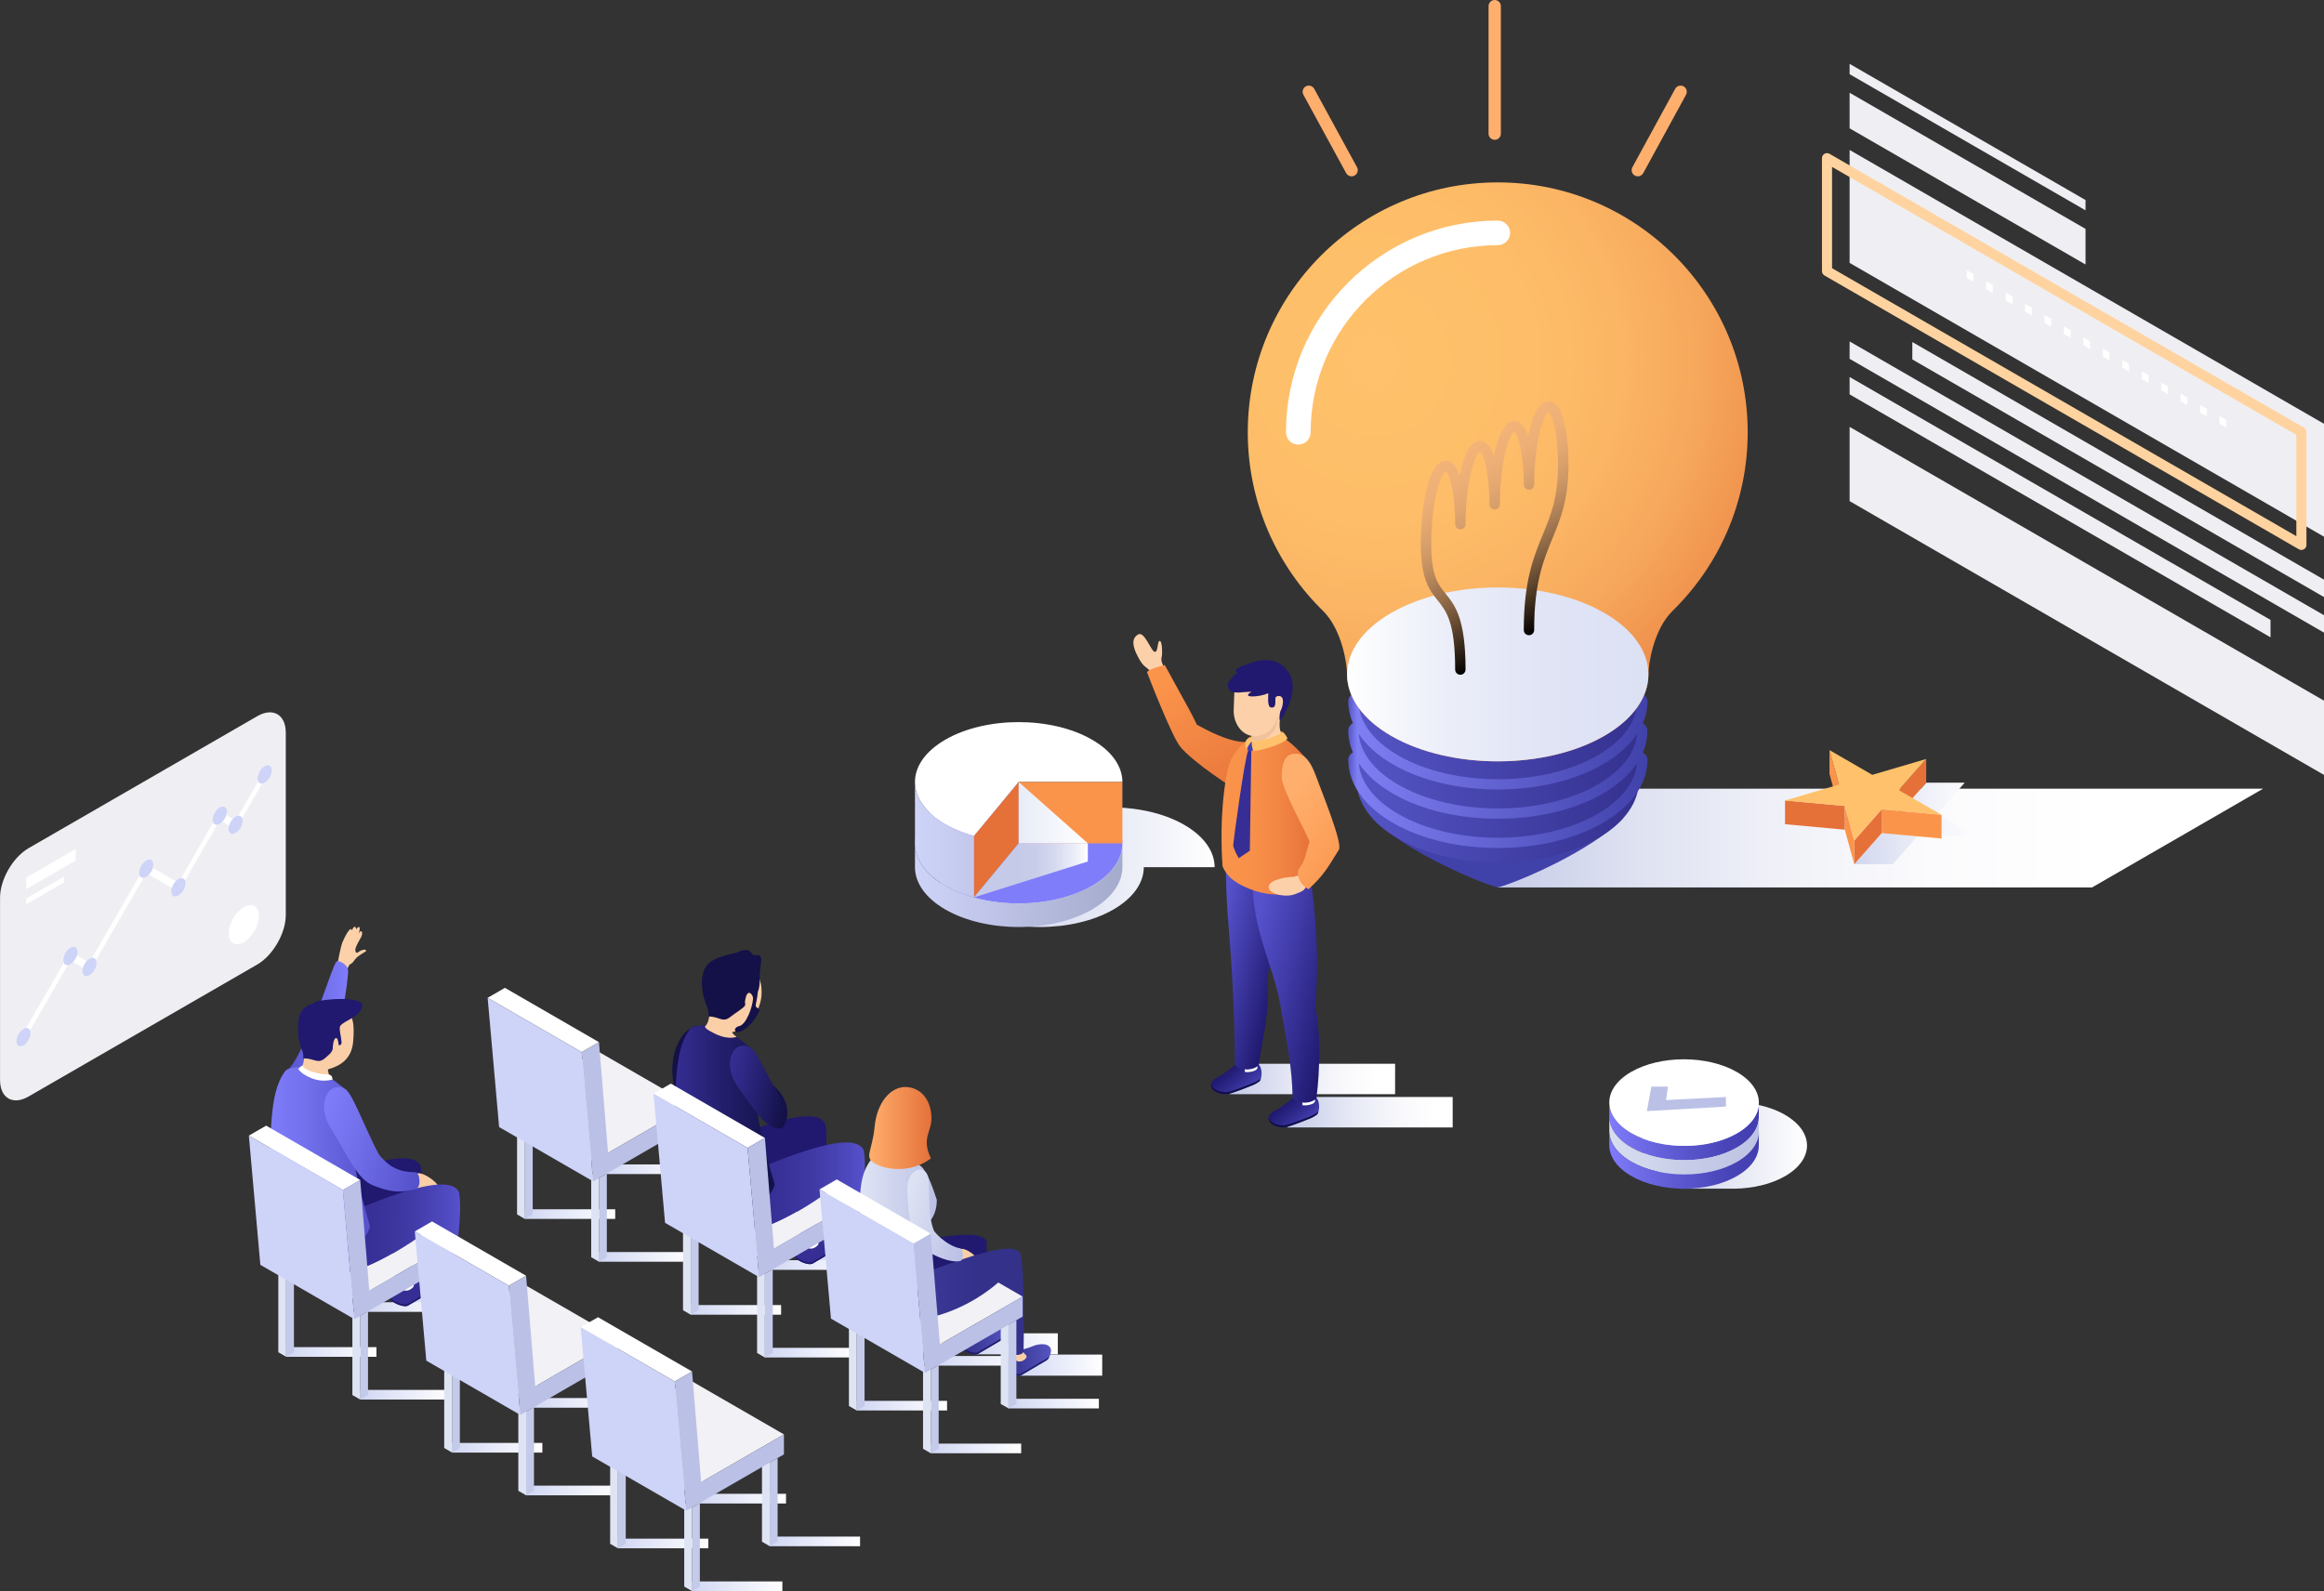 <?xml version="1.0" encoding="UTF-8"?><svg xmlns="http://www.w3.org/2000/svg" xmlns:xlink="http://www.w3.org/1999/xlink" viewBox="0 0 460.6 315.44" width="460.6" height="315.44"><rect x="0" y="0" width="460.6" height="315.44" fill="#333333" stroke="none"/><defs><style>.ca{fill:url(#p);}.cb{fill:url(#n);}.cc{fill:url(#q);}.cd{fill:url(#o);}.ce{fill:url(#r);}.cf{fill:url(#z);}.cg{fill:url(#y);}.ch{fill:url(#aa);}.ci{fill:url(#ae);}.cj{fill:url(#an);}.ck{fill:url(#ac);}.cl{fill:url(#am);}.cm{fill:url(#ab);}.cn{fill:url(#al);}.co{fill:url(#aq);}.cp{fill:url(#ap);}.cq{fill:url(#ao);}.cr{fill:url(#ad);}.cs{fill:url(#bc);}.ct{fill:url(#bb);}.cu{fill:url(#ba);}.cv{fill:url(#bh);}.cw{fill:url(#bk);}.cx{fill:url(#bi);}.cy{fill:url(#bp);}.cz{fill:url(#bg);}.da{fill:url(#bt);}.db{fill:url(#bs);}.dc{fill:url(#bx);}.dd{fill:url(#bo);}.de{fill:url(#bn);}.df{fill:url(#bm);}.dg{fill:url(#bz);}.dh{fill:url(#by);}.di{fill:url(#bl);}.dj{fill:#dc8b00;}.dk{fill:#ffaf6d;}.dl{fill:#423eaf;}.dm{fill:#bbc0e6;}.dn,.do,.dp,.dq,.dr,.ds,.dt,.du,.dv,.dw,.dx,.dy,.dz,.ea,.eb,.ec,.ed,.ee,.ef,.eg,.eh,.ei,.ej,.ek,.el,.em,.en,.eo,.ep,.eq,.er,.es,.et,.eu,.ev,.ew,.ex,.ey,.ez,.fa,.fb{mix-blend-mode:multiply;}.dn,.fc{fill:#efeff3;}.fd{fill:#fcd1a9;}.do{fill:none;stroke:#ffd39f;stroke-linecap:round;stroke-linejoin:round;stroke-width:2px;}.fe{fill:#4141aa;}.ff{fill:#807dfb;}.fg{isolation:isolate;}.fh{fill:#121047;}.fi{fill:#1e1c6b;}.fj{fill:#f1f1f6;}.fk{fill:#9a9999;}.fl{fill:#fff;}.fm{fill:#c4cae9;}.fn{fill:#e57139;}.fo{fill:#ffc16b;}.dp{fill:url(#t);}.dq{fill:url(#v);}.dr{fill:url(#w);}.ds{fill:url(#u);}.dt{fill:url(#i);}.du{fill:url(#h);}.dv{fill:url(#k);}.dw{fill:url(#j);}.dx{fill:url(#s);}.dy{fill:url(#d);}.dz{fill:url(#e);}.ea{fill:url(#f);}.eb{fill:url(#g);}.ec{fill:url(#m);}.ed{fill:url(#l);}.ee{fill:url(#x);}.ef{fill:url(#ag);}.eg{fill:url(#ax);}.eh{fill:url(#af);}.ei{fill:url(#av);}.ej{fill:url(#ak);}.ek{fill:url(#aj);}.el{fill:url(#au);}.em{fill:url(#ai);}.en{fill:url(#ar);}.eo{fill:url(#as);}.ep{fill:url(#aw);}.eq{fill:url(#ah);}.er{fill:url(#az);}.es{fill:url(#at);}.et{fill:url(#ay);}.eu{fill:url(#bf);}.ev{fill:url(#bj);}.ew{fill:url(#bu);}.ex{fill:url(#bw);}.ey{fill:url(#bv);}.ez{fill:url(#bq);}.fa{fill:url(#br);}.fb{fill:url(#bd);}.fp{fill:#362e94;}.fq{fill:#fb944b;}.fr{fill:#20196f;}.fs{fill:#ced3f8;}.ft{fill:url(#be);mix-blend-mode:screen;}.fu{fill:#dfe4f4;}.fv{fill:#efc19c;}.fw{fill:#facfa7;}.fx{fill:#131147;}.fy{fill:#b6b6b6;}</style><linearGradient id="d" x1="134.12" y1="240.29" x2="152.02" y2="240.29" gradientUnits="userSpaceOnUse"><stop offset="0" stop-color="#d1d7f3"/><stop offset="1" stop-color="#fff"/></linearGradient><linearGradient id="e" x1="118.72" y1="249.18" x2="136.62" y2="249.18" xlink:href="#d"/><linearGradient id="f" x1="119.43" y1="231.81" x2="137.33" y2="231.81" xlink:href="#d"/><linearGradient id="g" x1="104.03" y1="240.7" x2="121.93" y2="240.7" xlink:href="#d"/><linearGradient id="h" x1="168.25" y1="253.73" x2="184.64" y2="253.73" xlink:href="#d"/><linearGradient id="i" x1="160.47" y1="248.53" x2="176.86" y2="248.53" xlink:href="#d"/><linearGradient id="j" x1="167" y1="259.28" x2="184.91" y2="259.28" xlink:href="#d"/><linearGradient id="k" x1="151.6" y1="268.17" x2="169.5" y2="268.17" xlink:href="#d"/><linearGradient id="l" x1="152.32" y1="250.8" x2="170.22" y2="250.8" xlink:href="#d"/><linearGradient id="m" x1="136.91" y1="259.69" x2="154.82" y2="259.69" xlink:href="#d"/><linearGradient id="n" x1="576.05" y1="252.4" x2="585.9" y2="252.4" gradientTransform="translate(751.14) rotate(-180) scale(1 -1)" gradientUnits="userSpaceOnUse"><stop offset="0" stop-color="#5652cc"/><stop offset="0" stop-color="#5551cb"/><stop offset=".66" stop-color="#3e37a3"/><stop offset="1" stop-color="#362e94"/></linearGradient><linearGradient id="o" x1="579.73" y1="238.91" x2="617.86" y2="238.91" gradientTransform="translate(751.14) rotate(-180) scale(1 -1)" gradientUnits="userSpaceOnUse"><stop offset="0" stop-color="#5652cc"/><stop offset=".09" stop-color="#4d48bd"/><stop offset=".26" stop-color="#403aa6"/><stop offset=".43" stop-color="#383198"/><stop offset=".58" stop-color="#362e94"/></linearGradient><linearGradient id="p" x1="144.74" y1="230.65" x2="138.32" y2="223.44" gradientUnits="userSpaceOnUse"><stop offset="0" stop-color="#131147"/><stop offset=".2" stop-color="#15134c"/><stop offset=".46" stop-color="#1c185b"/><stop offset=".73" stop-color="#272274"/><stop offset="1" stop-color="#362e94"/></linearGradient><linearGradient id="q" x1="597.59" y1="221.19" x2="617.86" y2="221.19" gradientTransform="translate(751.14) rotate(-180) scale(1 -1)" gradientUnits="userSpaceOnUse"><stop offset="0" stop-color="#131147"/><stop offset=".5" stop-color="#231e6b"/><stop offset="1" stop-color="#362e94"/></linearGradient><linearGradient id="r" x1="601.51" y1="168.42" x2="589.19" y2="164.94" gradientTransform="translate(-455.15 88.73) rotate(-3.82)" gradientUnits="userSpaceOnUse"><stop offset="0" stop-color="#131147"/><stop offset=".28" stop-color="#1e1a60"/><stop offset=".75" stop-color="#2f2885"/><stop offset="1" stop-color="#362e94"/></linearGradient><linearGradient id="s" x1="199.89" y1="278.27" x2="217.79" y2="278.27" xlink:href="#d"/><linearGradient id="t" x1="184.49" y1="287.16" x2="202.39" y2="287.16" xlink:href="#d"/><linearGradient id="u" x1="185.2" y1="269.79" x2="203.1" y2="269.79" xlink:href="#d"/><linearGradient id="v" x1="169.8" y1="278.68" x2="187.7" y2="278.68" xlink:href="#d"/><linearGradient id="w" x1="202.06" y1="270.63" x2="218.45" y2="270.63" xlink:href="#d"/><linearGradient id="x" x1="193.26" y1="266.42" x2="209.65" y2="266.42" xlink:href="#d"/><linearGradient id="y" x1="2533.3" y1="265.39" x2="2542.34" y2="265.39" gradientTransform="translate(2733.02) rotate(-180) scale(1 -1)" gradientUnits="userSpaceOnUse"><stop offset="0" stop-color="#5655c2"/><stop offset=".66" stop-color="#3d3b9a"/><stop offset="1" stop-color="#34318b"/></linearGradient><linearGradient id="z" x1="2524.72" y1="269.61" x2="2533.76" y2="269.61" xlink:href="#y"/><linearGradient id="aa" x1="2530.11" y1="258.55" x2="2562.41" y2="258.55" gradientTransform="translate(2733.02) rotate(-180) scale(1 -1)" gradientUnits="userSpaceOnUse"><stop offset=".29" stop-color="#34318b"/><stop offset="1" stop-color="#4241a6"/></linearGradient><linearGradient id="ab" x1="2530.54" y1="254.17" x2="2562.43" y2="254.17" xlink:href="#aa"/><linearGradient id="ac" x1="2547.35" y1="242.06" x2="2562.61" y2="242.06" gradientTransform="translate(2733.02) rotate(-180) scale(1 -1)" gradientUnits="userSpaceOnUse"><stop offset="0" stop-color="#bbc0e6"/><stop offset=".27" stop-color="#c5caea"/><stop offset="1" stop-color="#dfe4f4"/></linearGradient><linearGradient id="ad" x1="657.27" y1="242.78" x2="643.77" y2="238.97" gradientTransform="translate(-465.25)" gradientUnits="userSpaceOnUse"><stop offset="0" stop-color="#bbc0e6"/><stop offset=".54" stop-color="#d0d5ee"/><stop offset="1" stop-color="#dfe4f4"/></linearGradient><linearGradient id="ae" x1="172.27" y1="223.62" x2="184.61" y2="223.62" gradientUnits="userSpaceOnUse"><stop offset="0" stop-color="#ffaf6d"/><stop offset="1" stop-color="#e57139"/></linearGradient><linearGradient id="af" x1="88.04" y1="262.06" x2="104.43" y2="262.06" xlink:href="#d"/><linearGradient id="ag" x1="80.26" y1="256.86" x2="96.65" y2="256.86" xlink:href="#d"/><linearGradient id="ah" x1="86.8" y1="267.61" x2="104.7" y2="267.61" xlink:href="#d"/><linearGradient id="ai" x1="71.39" y1="276.5" x2="89.29" y2="276.5" xlink:href="#d"/><linearGradient id="aj" x1="72.11" y1="259.13" x2="90.01" y2="259.13" xlink:href="#d"/><linearGradient id="ak" x1="56.71" y1="268.02" x2="74.61" y2="268.02" xlink:href="#d"/><linearGradient id="al" x1="56.61" y1="203.72" x2="69" y2="203.72" gradientUnits="userSpaceOnUse"><stop offset="0" stop-color="#5652cc"/><stop offset=".63" stop-color="#7370ed"/><stop offset="1" stop-color="#807dfb"/></linearGradient><linearGradient id="am" x1="656.26" y1="260.74" x2="666.11" y2="260.74" xlink:href="#n"/><linearGradient id="an" x1="659.94" y1="247.24" x2="698.07" y2="247.24" xlink:href="#o"/><linearGradient id="ao" x1="64.53" y1="238.98" x2="58.11" y2="231.77" xlink:href="#p"/><linearGradient id="ap" x1="677.8" y1="229.52" x2="698.07" y2="229.52" gradientTransform="translate(751.14) rotate(-180) scale(1 -1)" xlink:href="#al"/><linearGradient id="aq" x1="549.01" y1="229.05" x2="527.97" y2="223.1" gradientTransform="translate(-465.25)" gradientUnits="userSpaceOnUse"><stop offset="0" stop-color="#5652cc"/><stop offset=".63" stop-color="#7370ec"/><stop offset="1" stop-color="#807dfb"/></linearGradient><linearGradient id="ar" x1="119.68" y1="286.6" x2="137.58" y2="286.6" xlink:href="#d"/><linearGradient id="as" x1="104.28" y1="295.49" x2="122.18" y2="295.49" xlink:href="#d"/><linearGradient id="at" x1="104.99" y1="278.12" x2="122.9" y2="278.12" xlink:href="#d"/><linearGradient id="au" x1="89.59" y1="287.01" x2="107.49" y2="287.01" xlink:href="#d"/><linearGradient id="av" x1="152.56" y1="305.59" x2="170.47" y2="305.59" xlink:href="#d"/><linearGradient id="aw" x1="137.16" y1="314.48" x2="155.07" y2="314.48" xlink:href="#d"/><linearGradient id="ax" x1="137.88" y1="297.11" x2="155.78" y2="297.11" xlink:href="#d"/><linearGradient id="ay" x1="122.48" y1="306" x2="140.38" y2="306" xlink:href="#d"/><linearGradient id="az" x1="295.95" y1="166.15" x2="448.53" y2="166.15" gradientUnits="userSpaceOnUse"><stop offset="0" stop-color="#c6cbe7"/><stop offset=".18" stop-color="#dee1f1"/><stop offset=".37" stop-color="#f0f1f8"/><stop offset=".57" stop-color="#fbfbfd"/><stop offset=".79" stop-color="#fff"/></linearGradient><linearGradient id="ba" x1="268.88" y1="152.67" x2="324.81" y2="152.67" gradientUnits="userSpaceOnUse"><stop offset="0" stop-color="#5555c6"/><stop offset="1" stop-color="#34318f"/></linearGradient><linearGradient id="bb" x1="267.21" y1="152.73" x2="326.53" y2="152.73" gradientUnits="userSpaceOnUse"><stop offset="0" stop-color="#5555c6"/><stop offset=".03" stop-color="#7f7ff4"/><stop offset="1" stop-color="#4141aa"/></linearGradient><radialGradient id="bc" cx="272.5" cy="71.48" fx="272.5" fy="71.48" r="94.07" gradientUnits="userSpaceOnUse"><stop offset="0" stop-color="#ffc16b"/><stop offset=".32" stop-color="#febe69"/><stop offset=".52" stop-color="#fbb564"/><stop offset=".69" stop-color="#f6a75b"/><stop offset=".83" stop-color="#f0934e"/><stop offset=".97" stop-color="#e7783d"/><stop offset="1" stop-color="#e57139"/></radialGradient><linearGradient id="bd" x1="266.98" y1="133.7" x2="326.71" y2="133.7" gradientUnits="userSpaceOnUse"><stop offset="0" stop-color="#fff"/><stop offset=".32" stop-color="#eceef9"/><stop offset=".66" stop-color="#e0e4f5"/><stop offset="1" stop-color="#dce1f4"/></linearGradient><linearGradient id="be" x1="308.04" y1="123.19" x2="288.74" y2="89.76" gradientUnits="userSpaceOnUse"><stop offset="0" stop-color="#000"/><stop offset=".1" stop-color="#2d2116"/><stop offset=".23" stop-color="#61472f"/><stop offset=".36" stop-color="#8d6846"/><stop offset=".49" stop-color="#b28358"/><stop offset=".61" stop-color="#ce9866"/><stop offset=".74" stop-color="#e2a770"/><stop offset=".87" stop-color="#eeb076"/><stop offset="1" stop-color="#f3b378"/></linearGradient><linearGradient id="bf" x1="276.14" y1="213.91" x2="308.95" y2="213.91" gradientTransform="translate(-32.45)" gradientUnits="userSpaceOnUse"><stop offset="0" stop-color="#c4cae8"/><stop offset=".09" stop-color="#cdd2eb"/><stop offset=".41" stop-color="#e8eaf6"/><stop offset=".69" stop-color="#f9f9fc"/><stop offset=".9" stop-color="#fff"/></linearGradient><linearGradient id="bg" x1="1743.32" y1="216.11" x2="1746.87" y2="211.88" gradientTransform="translate(1990.43) rotate(-180) scale(1 -1)" gradientUnits="userSpaceOnUse"><stop offset="0" stop-color="#423eaf"/><stop offset=".49" stop-color="#2f2a8d"/><stop offset="1" stop-color="#1f196f"/></linearGradient><linearGradient id="bh" x1="1741.93" y1="214.89" x2="1745.75" y2="211.04" xlink:href="#bg"/><linearGradient id="bi" x1="-401.92" y1="188.58" x2="-388.51" y2="191.74" gradientTransform="translate(642.27)" gradientUnits="userSpaceOnUse"><stop offset="0" stop-color="#5652cc"/><stop offset=".36" stop-color="#443fae"/><stop offset="1" stop-color="#20196f"/></linearGradient><linearGradient id="bj" x1="253.54" y1="220.5" x2="286.35" y2="220.5" gradientTransform="translate(1.56)" xlink:href="#bf"/><linearGradient id="bk" x1="1731.9" y1="222.7" x2="1735.46" y2="218.47" xlink:href="#bg"/><linearGradient id="bl" x1="1730.51" y1="221.48" x2="1734.33" y2="217.63" xlink:href="#bg"/><linearGradient id="bm" x1="-395.93" y1="193.83" x2="-377.19" y2="198.24" gradientTransform="translate(642.27)" gradientUnits="userSpaceOnUse"><stop offset="0" stop-color="#5652cc"/><stop offset=".36" stop-color="#443fae"/><stop offset="1" stop-color="#1f196f"/></linearGradient><linearGradient id="bn" x1="232.05" y1="134.31" x2="248.6" y2="160.7" gradientUnits="userSpaceOnUse"><stop offset="0" stop-color="#fb944b"/><stop offset="1" stop-color="#e57139"/></linearGradient><linearGradient id="bo" x1="-628.48" y1="161.39" x2="-646.46" y2="161.39" gradientTransform="translate(888.57)" gradientUnits="userSpaceOnUse"><stop offset="0" stop-color="#e57139"/><stop offset="0" stop-color="#e57139"/><stop offset=".33" stop-color="#f18443"/><stop offset=".66" stop-color="#f89049"/><stop offset="1" stop-color="#fb944b"/></linearGradient><linearGradient id="bp" x1="254.06" y1="159.63" x2="270.65" y2="171.71" gradientUnits="userSpaceOnUse"><stop offset="0" stop-color="#ffaf6d"/><stop offset="1" stop-color="#fb944b"/></linearGradient><linearGradient id="bq" x1="361.41" y1="162.37" x2="392.43" y2="162.37" gradientUnits="userSpaceOnUse"><stop offset="0" stop-color="#c4cae9"/><stop offset=".19" stop-color="#d1d6ee"/><stop offset=".71" stop-color="#f2f3fa"/><stop offset="1" stop-color="#fff"/></linearGradient><linearGradient id="br" x1="185.59" y1="171.92" x2="240.74" y2="171.92" gradientUnits="userSpaceOnUse"><stop offset="0" stop-color="#c4cae8"/><stop offset=".85" stop-color="#f5f6fb"/><stop offset="1" stop-color="#fff"/></linearGradient><linearGradient id="bs" x1="181.34" y1="175.51" x2="222.45" y2="175.51" gradientUnits="userSpaceOnUse"><stop offset="0" stop-color="#ced3f8"/><stop offset="1" stop-color="#a5abcc"/></linearGradient><linearGradient id="bt" y1="166.47" x2="222.45" y2="166.47" xlink:href="#bs"/><linearGradient id="bu" x1="193.04" y1="172.55" x2="215.6" y2="172.55" gradientUnits="userSpaceOnUse"><stop offset=".38" stop-color="#c4cae8"/><stop offset=".53" stop-color="#c8cde9"/><stop offset=".7" stop-color="#d5d9ee"/><stop offset=".88" stop-color="#ebedf7"/><stop offset="1" stop-color="#fff"/></linearGradient><linearGradient id="bv" x1="201.89" y1="161.11" x2="215.6" y2="161.11" gradientUnits="userSpaceOnUse"><stop offset="0" stop-color="#e8ecf7"/><stop offset=".15" stop-color="#ebeff8"/><stop offset="1" stop-color="#fff"/></linearGradient><linearGradient id="bw" x1="325.48" y1="227.08" x2="358.14" y2="227.08" gradientUnits="userSpaceOnUse"><stop offset="0" stop-color="#c4c9e4"/><stop offset="1" stop-color="#fff"/></linearGradient><linearGradient id="bx" x1="318.95" y1="224.28" x2="348.59" y2="224.28" gradientUnits="userSpaceOnUse"><stop offset="0" stop-color="#807cfb"/><stop offset=".01" stop-color="#7e7af9"/><stop offset=".45" stop-color="#5d59d1"/><stop offset=".79" stop-color="#4945b8"/><stop offset="1" stop-color="#423eaf"/></linearGradient><linearGradient id="by" x1="318.95" y1="227.11" x2="348.59" y2="227.11" gradientUnits="userSpaceOnUse"><stop offset="0" stop-color="#d8def0"/><stop offset=".55" stop-color="#c6cce7"/><stop offset="1" stop-color="#bdc3e3"/></linearGradient><linearGradient id="bz" y1="229.94" y2="229.94" xlink:href="#bx"/></defs><g class="fg"><g id="b"><g id="c"><polygon class="fc" points="366.58 84.63 460.6 138.91 460.6 153.63 366.58 99.35 366.58 84.63"/><polygon class="fc" points="366.58 18.39 413.34 45.38 413.34 52.44 366.58 25.44 366.58 18.39"/><polygon class="fc" points="366.58 12.66 413.34 39.66 413.34 41.7 366.58 14.71 366.58 12.66"/><polygon class="fc" points="366.58 29.73 460.6 84.02 460.6 106.4 366.58 52.12 366.58 29.73"/><polygon class="do" points="362.1 31.36 456.12 85.64 456.12 108.03 362.1 53.75 362.1 31.36"/><polygon class="fc" points="366.58 74.74 450 122.9 450 126.35 366.58 78.19 366.58 74.74"/><polygon class="fc" points="366.58 67.69 460.6 121.97 460.6 125.42 366.58 71.14 366.58 67.69"/><polygon class="fc" points="379.01 67.81 460.6 114.92 460.6 118.37 379.01 71.26 379.01 67.81"/><polygon class="fl" points="389.8 53.57 391.13 54.33 391.13 55.87 389.8 55.1 389.8 53.57"/><polygon class="fl" points="393.65 55.79 394.98 56.56 394.98 58.09 393.65 57.33 393.65 55.79"/><polygon class="fl" points="397.51 58.02 398.84 58.78 398.84 60.32 397.51 59.55 397.51 58.02"/><polygon class="fl" points="401.36 60.24 402.69 61.01 402.69 62.54 401.36 61.78 401.36 60.24"/><polygon class="fl" points="405.21 62.47 406.54 63.24 406.54 64.77 405.21 64 405.21 62.47"/><polygon class="fl" points="409.07 64.69 410.4 65.46 410.4 66.99 409.07 66.23 409.07 64.69"/><polygon class="fl" points="412.92 66.92 414.25 67.69 414.25 69.22 412.92 68.45 412.92 66.92"/><polygon class="fl" points="416.78 69.14 418.1 69.91 418.1 71.44 416.78 70.68 416.78 69.14"/><polygon class="fl" points="420.63 71.37 421.96 72.14 421.96 73.67 420.63 72.9 420.63 71.37"/><polygon class="fl" points="424.48 73.59 425.81 74.36 425.81 75.89 424.48 75.13 424.48 73.59"/><polygon class="fl" points="428.34 75.82 429.67 76.59 429.67 78.12 428.34 77.35 428.34 75.82"/><polygon class="fl" points="432.19 78.04 433.52 78.81 433.52 80.34 432.19 79.58 432.19 78.04"/><polygon class="fl" points="436.04 80.27 437.37 81.04 437.37 82.57 436.04 81.8 436.04 80.27"/><polygon class="fl" points="439.9 82.49 441.23 83.26 441.23 84.79 439.9 84.03 439.9 82.49"/><rect class="dy" x="134.12" y="239.33" width="17.9" height="1.92"/><rect class="dz" x="118.72" y="248.22" width="17.9" height="1.92"/><rect class="ea" x="119.43" y="230.85" width="17.9" height="1.91"/><rect class="eb" x="104.03" y="239.74" width="17.9" height="1.91"/><polygon class="fm" points="105.58 224.16 105.58 240.76 104.03 241.66 104.03 225.06 105.58 224.16"/><polygon class="fu" points="102.48 224.16 102.48 240.76 104.03 241.66 104.03 225.06 102.48 224.16"/><polygon class="fm" points="135.67 223.75 135.67 240.35 134.12 241.25 134.12 224.65 135.67 223.75"/><polygon class="fu" points="132.57 223.75 132.57 240.35 134.12 241.25 134.12 224.65 132.57 223.75"/><polygon class="fk" points="120.98 215.27 120.98 231.87 119.43 232.76 119.43 216.16 120.98 215.27"/><polygon class="fy" points="117.88 215.27 117.88 231.87 119.43 232.76 119.43 216.16 117.88 215.27"/><polygon class="fm" points="120.27 232.64 120.27 249.24 118.72 250.14 118.72 233.54 120.27 232.64"/><polygon class="fu" points="117.17 232.64 117.17 249.24 118.72 250.14 118.72 233.54 117.17 232.64"/><polygon class="fj" points="117.57 230.25 136.92 219.07 118.28 208.31 98.93 219.48 117.57 230.25"/><polygon class="fl" points="115.29 208.58 118.71 206.61 100.07 195.84 96.65 197.82 115.29 208.58"/><polygon class="fs" points="117.56 234.21 98.92 223.44 96.65 197.82 115.29 208.58 117.56 234.21"/><polygon class="dm" points="118.71 206.61 120.51 228.55 136.92 219.07 136.92 223.03 117.56 234.21 115.29 208.58 118.71 206.61"/><rect class="du" x="168.25" y="251.64" width="16.39" height="4.18"/><rect class="dt" x="160.47" y="246.44" width="16.39" height="4.18"/><rect class="dw" x="167" y="258.32" width="17.9" height="1.91"/><rect class="dv" x="151.6" y="267.21" width="17.9" height="1.91"/><rect class="ed" x="152.32" y="249.84" width="17.9" height="1.91"/><rect class="ec" x="136.91" y="258.73" width="17.9" height="1.91"/><polygon class="fm" points="138.46 243.15 138.46 259.75 136.91 260.65 136.91 244.05 138.46 243.15"/><polygon class="fu" points="135.37 243.15 135.37 259.75 136.91 260.65 136.91 244.05 135.37 243.15"/><polygon class="fk" points="153.87 234.26 153.87 250.86 152.32 251.75 152.32 235.16 153.87 234.26"/><polygon class="fy" points="150.77 234.26 150.77 250.86 152.32 251.75 152.32 235.16 150.77 234.26"/><polygon class="fm" points="153.15 251.63 153.15 268.23 151.6 269.13 151.6 252.53 153.15 251.63"/><polygon class="fu" points="150.05 251.63 150.05 268.23 151.6 269.13 151.6 252.53 150.05 251.63"/><polygon class="fj" points="150.45 249.23 169.81 238.06 151.17 227.3 131.81 238.47 150.45 249.23"/><path class="fp" d="M157.64,249.1c0-3.86,2.45-3.97,2.45-3.97,0,0,1.32,0,3.48-.89,2.12-.88,5.12-.54,3.44,2.54-.01.04-.03.07-.05.11-.1.16-.28.32-.54.48l-5.35,3.13c-.81.47-3.4-.61-3.42-1.41Z"/><path class="fr" d="M157.65,248.76h0c.05.79,2.6,1.85,3.41,1.39l5.35-3.14c.18-.1.48-.31.75-.55-.05.1-.09.21-.16.32-.01.04-.03.07-.05.11-.1.16-.28.32-.54.48l-5.35,3.13c-.76.44-3.08-.48-3.39-1.25-.02-.06-.03-.12-.03-.16,0-.12,0-.23,0-.34Z"/><path class="fl" d="M158.64,244.62c.63,0,2.85.56,2.85.56,0,0,.01.3.2.57.02.03.04.05.06.08h0c.44.3.88.79-.16,1.44-.85.53-1.54.2-1.87-.13-.13-.25-.33-.53-.61-.68-.28-.16-.45-.24-.58-.25,0-.02,0-.05,0-.05,0,0-.16-1.53.1-1.53Z"/><path class="fr" d="M137.79,238.94c.99-3.59,1.43-7.39,2.4-11.6,2.32-.46,20.83-9.45,23.33-4.61.09.17.13.36.12.57h0c.89,4.5-2.08,22.12-2.08,22.12h0c-.05.17-.18.34-.41.47-.59.33-1.53.33-2.11,0-.26-.15-.48-.35-.51-.55h0s-1.29-10.48-.9-15.11c-6.36,4.93-16,9.99-19.84,8.71Z"/><path class="cb" d="M165.23,254.29c0-3.86,2.45-3.97,2.45-3.97,0,0,1.33,0,3.48-.89,2.12-.88,5.12-.54,3.45,2.54-.01.04-.04.08-.06.12-.1.16-.28.32-.54.47l-5.35,3.14c-.81.47-3.4-.61-3.42-1.4Z"/><path class="fr" d="M165.25,253.94h0c.05.79,2.6,1.85,3.41,1.38l5.35-3.13c.18-.1.48-.31.75-.55-.05.11-.09.2-.15.32-.01.04-.04.08-.06.12-.1.16-.28.32-.54.47l-5.35,3.14c-.76.44-3.08-.48-3.39-1.25-.01-.06-.02-.11-.02-.16,0-.12,0-.23,0-.34Z"/><path class="fl" d="M166.23,249.81c.63,0,2.85.57,2.85.57,0,0,.02.31.2.57.02.02.04.05.06.07h0c.44.31.88.79-.16,1.44-.85.53-1.54.2-1.87-.13-.13-.25-.33-.53-.6-.69-.28-.16-.45-.23-.58-.24,0-.01,0-.05,0-.05,0,0-.16-1.54.1-1.54Z"/><path class="cd" d="M147.79,232.53c2.32-.46,20.83-9.45,23.33-4.61.09.17.13.36.12.57h0c.89,4.51-2.08,22.12-2.08,22.12h0c-.05.18-.18.34-.41.47-.58.33-1.53.33-2.11,0-.26-.15-.48-.35-.51-.55h0s-1.29-10.48-.9-15.11c-6.36,4.94-16,9.99-19.84,8.71-6.22-2.07-9.34-3.71-11.32-7.94-.65-1.39-.78-5.28-.78-6.94,6.88-3.41,12.25-.33,14.51,3.29Z"/><path class="ca" d="M143.93,231.6c-.16-6.92-3.22-9.21-6.54-7.11-.12.08-.26.15-.4.23,2.31,1.76,4.63,3.94,6.94,6.88Z"/><path class="fx" d="M138.46,203.31c-4.72.64-6.58,8.92-4.14,14,1.66,3.47,4.14-14,4.14-14Z"/><path class="cc" d="M138.99,237.29c5.72,3.21,13.48,2.04,14.55-2.47-3.89-13.06-4.77-21.74-4.67-27.04-2.52-1.95-4.67-3.68-6.52-4.09-1.93-.43-4.48-.77-5.61.31-3.51,4.73-2.59,12.91-3.47,25.24.6,3.95,2.9,6.47,5.72,8.05Z"/><path class="fw" d="M139.69,203.55c.97-.92.95-2.54.9-4.23-.22-.91-.29-1.89-.16-2.92.45-3.69,3.15-6.39,6.04-6.04,2.88.35,4.86,3.62,4.42,7.31-.42,3.42-3.12,6.64-5.74,6.92-.13.28.44.61.82.99-2.15.57-4.15-.56-5.21-1.14-.55-.3-.94-.58-1.06-.89Z"/><path class="fx" d="M155.38,223.15c.94-1.37,1.43-4.89-2.11-7.95.2,2.37,2.11,7.95,2.11,7.95Z"/><path class="ce" d="M154.16,216.68c-2.97-4.81-3.77-7.68-5.29-8.91-3.39-2.08-6.23,3.03-2.36,8.09,3.66,5.13,4.7,6.84,7.02,7.7,3.41,1.26,1.91-4.42.63-6.89Z"/><path class="fx" d="M150.57,193.86c-.05-1.97.37-2.45.29-3.73-.09-1.36-1.28-.4-1.74-.97-.21-.27-.43-.51-.67-.68-.49-.35-1.47-.08-2.54.41h0c-.22.1-4.02.67-5.51,2.15-1.49,1.48-1.82,4.67-.33,8.43.25.63.44,1.12.33,2.04,2.2.03,2.82,1.3,4.29.14,1.05-.82,2.61-1.78,2.89-2.19.27-.42.03-.52.07-.85.38-3.13,1.68-1.32,1.6-.62-.12,1.65-1.36,5.33-2.91,5.47-.81.3-.89.97-.3,1.19.59.22,3.2-1.27,4.53-4.37-.34-.58-.8-.5-.8-.89s.33-1.49.43-2.73c0,0,0,0-.01,0,.27-.67.4-1.51.39-2.41,0,0,0,0,0,0,0-.02,0-.04,0-.07,0-.11,0-.23-.01-.34Z"/><path class="fj" d="M165.23,235.42c-6.36,4.94-16,9.99-19.84,8.71-5.82-1.94-8.94-3.5-10.94-7.17l-2.63,1.52,18.64,10.76,19.35-11.17-4.58-2.64Z"/><polygon class="fl" points="148.17 227.57 151.6 225.6 132.96 214.83 129.53 216.81 148.17 227.57"/><polygon class="fs" points="150.45 253.2 131.81 242.43 129.53 216.81 148.17 227.57 150.45 253.2"/><polygon class="dm" points="151.6 225.6 153.39 247.54 169.81 238.06 169.81 242.02 150.45 253.2 148.17 227.57 151.6 225.6"/><polygon class="fm" points="168.56 242.74 168.56 259.34 167 260.23 167 243.63 168.56 242.74"/><polygon class="fu" points="165.45 242.74 165.45 259.34 167 260.23 167 243.63 165.45 242.74"/><rect class="dx" x="199.89" y="277.31" width="17.9" height="1.91"/><rect class="dp" x="184.49" y="286.2" width="17.9" height="1.91"/><rect class="ds" x="185.2" y="268.83" width="17.9" height="1.91"/><rect class="dq" x="169.8" y="277.72" width="17.9" height="1.91"/><rect class="dr" x="202.06" y="268.55" width="16.39" height="4.18"/><rect class="ee" x="193.26" y="264.33" width="16.39" height="4.17"/><path class="cg" d="M190.68,267.12c0-3.54,2.24-3.64,2.24-3.64,0,0,1.22,0,3.19-.82,1.95-.81,4.69-.5,3.16,2.33-.01.04-.03.07-.05.11-.09.15-.25.3-.5.44l-4.9,2.88c-.75.43-3.13-.56-3.14-1.29Z"/><path class="fi" d="M190.69,266.8h0c.04.73,2.38,1.7,3.13,1.27l4.9-2.88c.16-.09.44-.28.69-.5-.04.1-.08.19-.14.3-.01.04-.03.07-.05.11-.09.15-.25.3-.5.44l-4.9,2.88c-.7.4-2.83-.44-3.11-1.15-.01-.05-.02-.11-.02-.14,0-.11,0-.21,0-.31Z"/><path class="fw" d="M191.59,263.01c.58,0,2.61.52,2.61.52,0,0,.01.28.18.53.02.02.04.05.06.07h0c.4.28.81.72-.14,1.32-.78.49-1.42.18-1.72-.12-.12-.23-.3-.48-.55-.63-.26-.15-.42-.22-.53-.22,0-.02,0-.05,0-.05,0,0-.15-1.41.09-1.41Z"/><path class="fr" d="M195.57,246.51c-.44,1.51-3.02,2.61-3.6,2.98-.36,4.25-.47,14.18-.47,14.18h0c.02.18.22.36.47.5.53.31,1.4.31,1.93,0,.21-.12.33-.28.38-.43h0s1.4-13.17,1.29-17.23Z"/><path class="cf" d="M199.26,271.34c0-3.54,2.24-3.64,2.24-3.64,0,0,1.22,0,3.19-.82,1.95-.81,4.7-.5,3.16,2.33-.02.04-.03.07-.05.11-.1.15-.25.3-.5.44l-4.9,2.88c-.75.43-3.12-.56-3.14-1.29Z"/><path class="fi" d="M199.27,271.02h0c.04.73,2.38,1.7,3.13,1.27l4.9-2.88c.16-.09.44-.28.69-.5-.05.1-.09.19-.14.3-.02.04-.03.07-.05.11-.1.15-.25.3-.5.44l-4.9,2.88c-.7.4-2.83-.44-3.11-1.15-.01-.05-.02-.1-.02-.14,0-.11,0-.21,0-.31Z"/><path class="fw" d="M200.17,267.23c.58,0,2.61.52,2.61.52,0,0,.01.28.18.53.02.02.04.04.06.07h0c.4.28.81.72-.14,1.32-.78.49-1.42.18-1.72-.12-.12-.23-.3-.48-.55-.63-.26-.15-.42-.22-.53-.22,0-.02,0-.05,0-.05,0,0,.08-.86.1-1.41Z"/><path class="ch" d="M197.85,254.25c-.28,3.74,2.23,13.64,2.23,13.64h0c.02.18.22.36.47.5.53.31,1.4.31,1.93,0,.21-.12.34-.28.38-.44h0s.3-14.26-.51-18.95h0c0-.19-.03-.37-.11-.52,0,1.86-2.57,3.94-4.39,5.77Z"/><polygon class="fm" points="171.35 262.14 171.35 278.74 169.8 279.63 169.8 263.03 171.35 262.14"/><polygon class="fu" points="168.25 262.14 168.25 278.74 169.8 279.63 169.8 263.03 168.25 262.14"/><polygon class="fm" points="201.44 261.73 201.44 278.33 199.89 279.22 199.89 262.62 201.44 261.73"/><polygon class="fu" points="198.34 261.73 198.34 278.33 199.89 279.22 199.89 262.62 198.34 261.73"/><polygon class="fk" points="186.75 253.25 186.75 269.85 185.2 270.74 185.2 254.14 186.75 253.25"/><polygon class="fy" points="183.65 253.25 183.65 269.85 185.2 270.74 185.2 254.14 183.65 253.25"/><polygon class="fm" points="186.04 270.62 186.04 287.22 184.49 288.12 184.49 271.51 186.04 270.62"/><polygon class="fu" points="182.94 270.62 182.94 287.22 184.49 288.12 184.49 271.51 182.94 270.62"/><polygon class="fj" points="183.34 268.22 202.69 257.05 184.05 246.29 164.7 257.46 183.34 268.22"/><path class="fr" d="M195.57,246.51c-.11-3.97-16.29.14-18.42.57-.89,3.86-1.96,6.56-2.87,9.85,3.52,1.17,11.85-2.91,17.68-7.44.59-.37,3.16-1.47,3.6-2.98Z"/><path class="fw" d="M190.48,247.6c.98-.19,3.11,1.45,3.11,1.94s-3.03.58-3.32.49c-.29-.08.21-2.44.21-2.44Z"/><path class="cm" d="M183.97,251.97c-2.08-3.32-6.96-7.05-13.27-3.93,0,1.53-.33,5.05.16,6.37,1.36,3.64,4.34,6.92,10.6,7.08,3.32.08,10.45-2.09,16.39-7.23,1.83-1.83,4.39-3.91,4.39-5.77-1.67-3.27-16.14,3.06-18.27,3.48Z"/><path class="ck" d="M174.39,254.42c5.24,2.94,12.15.89,9.44-3.11-.89-1.77-2.08-5.11-.34-8.48.81-.6,2.16-1.93,2.18-4.96-.66-1.96-1.72-5.26-3.04-6.58-2.36-1.72-2.86-2.51-5.12-2.82-1.36-.19-3.12-.43-4.13.59-3.96,4.02-2.81,9.51-2.81,20.09.55,3.02,1.24,3.82,3.82,5.27Z"/><path class="fw" d="M174.62,229.25c.63-1.05.46-3.01.19-4.54-.32-.8-.51-1.68-.54-2.63-.09-3.41,2-6.22,4.66-6.29,2.67-.07,4.9,2.63,4.99,6.04.09,3.15-1.97,5.48-4.22,6.37-.13.53.46,1.26.88,1.54-1.76,1.04-3.73.28-4.81.03-.56-.13-.97-.28-1.16-.53Z"/><path class="cr" d="M190.38,249.98c.79-.46.46-2.58-.2-2.52-1.97-.35-4.28-2.31-5.08-3.47-1.14-2.87-.85-6.58-1.05-10-.19-3.42-4.5-2.73-4.23,2.33.27,5.06.63,7.36,1.92,9.88.8,1.56,6.05,4.43,8.63,3.78Z"/><path class="ci" d="M184.61,221.72c0-3.6-2.1-6.22-5.22-6.22-2.7,0-5.57,2.82-6.05,7.9-.49,5.22-2.38,6.09.47,7.48,2.28,1.11,6.97,1.61,10.69-1.23-1.92-3.99.11-5.18.11-7.93Z"/><polygon class="fl" points="181.06 246.56 184.48 244.58 165.84 233.82 162.42 235.8 181.06 246.56"/><polygon class="fs" points="183.33 272.18 164.69 261.42 162.42 235.8 181.06 246.56 183.33 272.18"/><polygon class="dm" points="184.48 244.58 186.28 266.53 202.69 257.05 202.69 261.01 183.33 272.18 181.06 246.56 184.48 244.58"/><rect class="eh" x="88.04" y="259.98" width="16.39" height="4.17"/><rect class="ef" x="80.26" y="254.77" width="16.39" height="4.18"/><rect class="eq" x="86.8" y="266.65" width="17.9" height="1.91"/><rect class="em" x="71.39" y="275.55" width="17.9" height="1.91"/><rect class="ek" x="72.11" y="258.17" width="17.9" height="1.91"/><rect class="ej" x="56.71" y="267.07" width="17.9" height="1.92"/><polygon class="fm" points="58.26 251.48 58.26 268.08 56.71 268.98 56.71 252.38 58.26 251.48"/><polygon class="fu" points="55.16 251.48 55.16 268.08 56.71 268.98 56.71 252.38 55.16 251.48"/><polygon class="fk" points="73.66 242.59 73.66 259.19 72.11 260.09 72.11 243.49 73.66 242.59"/><polygon class="fy" points="70.56 242.59 70.56 259.19 72.11 260.09 72.11 243.49 70.56 242.59"/><polygon class="fm" points="72.94 259.96 72.94 276.57 71.39 277.46 71.39 260.86 72.94 259.96"/><polygon class="fu" points="69.84 259.96 69.84 276.57 71.39 277.46 71.39 260.86 69.84 259.96"/><polygon class="fj" points="70.24 257.57 89.6 246.39 70.96 235.63 51.6 246.8 70.24 257.57"/><path class="fp" d="M77.43,257.43c0-3.86,2.45-3.97,2.45-3.97,0,0,1.33,0,3.48-.89,2.12-.88,5.11-.54,3.44,2.54-.01.04-.03.07-.06.11-.1.17-.28.32-.54.48l-5.34,3.14c-.82.47-3.4-.61-3.42-1.4Z"/><path class="fr" d="M77.45,257.09h0c.05.79,2.6,1.85,3.41,1.39l5.34-3.14c.18-.1.48-.3.75-.55-.05.11-.09.21-.16.32-.01.04-.03.07-.06.11-.1.17-.28.32-.54.48l-5.34,3.14c-.76.44-3.08-.48-3.39-1.25-.01-.06-.02-.11-.02-.16-.01-.12,0-.23,0-.34Z"/><path class="fl" d="M78.43,252.95c.63,0,2.85.56,2.85.56,0,0,.01.31.2.57.02.03.04.05.06.08,0,0,0,0,0,0,.44.3.88.79-.16,1.44-.85.53-1.54.19-1.87-.13-.14-.25-.33-.53-.61-.68-.28-.16-.45-.24-.58-.25,0-.02,0-.05,0-.05,0,0-.16-1.54.1-1.54Z"/><path class="fr" d="M57.59,247.27c.99-3.59,1.43-7.39,2.4-11.6,2.32-.46,20.83-9.45,23.33-4.61.09.17.12.36.12.57h0c.89,4.51-2.08,22.12-2.08,22.12h0c-.05.17-.18.34-.41.47-.58.33-1.53.33-2.11,0-.26-.15-.48-.35-.51-.55h0s-1.29-10.48-.9-15.11c-6.36,4.93-16,9.99-19.84,8.71Z"/><path class="fd" d="M66.81,191.51h0c.1-.5.7-3.89,1.06-4.7.84-1.96,1.74-3.24,1.88-2.32.33-.98.77-.96.85-.25.28-.54,1.07-.97.49.85.49-1.04,1.08-.22.32.98-.16.26-.92,1.6-.97,2.07-.09.88.4.74.4.74.46-.37,1.53-.93,1.77-.37-.45.41-1.48.78-2.18,1.62-.31.37-.55.84-.98,1-.38.15-.49,1.03-.79,1.14-.81.3-.99.68-1.85-.75Z"/><path class="cn" d="M56.61,212.62c2.78-2.87,3.6-6.16,5.75-11.04,2.15-4.88,3.88-11.05,4.49-11.05s1.98.72,2.13,1.7c.15.97-.94,9.28-2.68,14.19-1.5,4.22-5.45,10.5-5.45,10.5l-4.24-4.29Z"/><path class="fw" d="M82.71,232.61c1.29-.26,4.1,1.91,4.1,2.56s-3.99.76-4.38.65c-.38-.11.28-3.21.28-3.21Z"/><path class="cl" d="M85.02,262.62c0-3.86,2.45-3.97,2.45-3.97,0,0,1.33,0,3.48-.89,2.12-.88,5.12-.54,3.45,2.54-.02.04-.04.08-.06.11-.1.16-.28.32-.54.47l-5.35,3.14c-.81.47-3.4-.61-3.42-1.41Z"/><path class="fr" d="M85.04,262.27h0c.05.79,2.6,1.85,3.41,1.39l5.35-3.13c.18-.1.48-.31.75-.55-.05.1-.09.21-.15.32-.02.04-.04.08-.06.11-.1.16-.28.32-.54.47l-5.35,3.14c-.76.43-3.08-.48-3.39-1.25-.01-.06-.02-.11-.02-.16-.01-.12,0-.23,0-.34Z"/><path class="fl" d="M86.02,258.14c.63,0,2.85.57,2.85.57,0,0,.01.31.2.58.02.02.04.05.06.07h0c.44.3.88.79-.16,1.44-.85.54-1.54.2-1.87-.13-.13-.25-.33-.53-.6-.69-.28-.16-.45-.23-.58-.24,0-.02,0-.05,0-.05,0,0-.16-1.54.1-1.54Z"/><path class="cj" d="M67.58,240.86c2.32-.46,20.83-9.45,23.33-4.61.09.17.13.36.12.57h0c.89,4.51-2.08,22.12-2.08,22.12h0c-.05.18-.18.34-.41.47-.58.34-1.52.34-2.1,0-.27-.15-.48-.35-.51-.55h0s-1.29-10.48-.89-15.11c-6.36,4.93-16,9.99-19.84,8.71-6.22-2.07-9.35-3.71-11.32-7.94-.65-1.39-.79-5.28-.79-6.94,6.88-3.4,12.25-.34,14.51,3.29Z"/><path class="cq" d="M63.73,239.93c-.16-6.92-3.22-9.21-6.54-7.11-.12.08-.26.16-.4.23,2.31,1.76,4.63,3.94,6.93,6.88Z"/><path class="cp" d="M58.79,245.62c5.72,3.21,13.48,2.04,14.55-2.47-3.89-13.06-4.77-21.74-4.67-27.05-2.52-1.95-4.67-3.68-6.52-4.09-1.93-.43-4.48-.76-5.61.31-3.51,4.73-2.59,12.91-3.47,25.24.6,3.95,2.9,6.47,5.72,8.05Z"/><path class="fw" d="M59.48,211.88c.97-.92.85-2.58.73-4.26-.25-.9-.36-1.88-.28-2.91.3-3.7,2.89-6.51,5.79-6.27,1.96.16,3.58,1.59,4.18,3.97.29,1.13.2,2.84.1,4.03-.28,3.43-2.44,4.85-4.99,5.56-.08.3.27,1.61.72,1.91-2.15.57-4.15-.56-5.21-1.14-.55-.3-.94-.58-1.06-.89Z"/><path class="fr" d="M62.02,198.94c.11-.03.19-.14.3-.21t0,0c.71-.6,9.71-1.45,9.46.71-.25,2.17-3.58,2.82-4.36,3.98-.29.44.23,2.27.27,3.16.04.72-.41.55-.51.68-.07.09-.1-.92-.33-1.29-.27-.44-.75-.14-.89,1.58-.02.33.05.45-.21.88-.26.43-.34.51-1.36,1.38-1.42,1.21-2.1-.03-4.29.02.08-.93-.13-1.42-.41-2.02-.18-.39-.64-1.92-.6-3.65,0,0,0,0,0,0,0-1.87-.13-4.3,2.92-5.2Z"/><path class="co" d="M82.54,235.71c1.04-.6.6-3.4-.26-3.32-3.82,0-5.54-1.55-7.21-3.54-2.64-5-4.97-11.42-6.41-12.75-3.24-2.3-6.42,2.61-2.89,7.92,3.31,5.36,5.01,9.79,8.29,11.04,3.4,1.29,5.09,1.51,8.49.65Z"/><path class="fl" d="M65.91,214.02c-.06-.37-.03-1.03-1.14-1.03s-4.06-.5-4.83-1.72c-.55.18-.81.68-.81.68.41.65,1.34,1.28,2.48,1.76,1.14.47,2.54.74,4.31.32Z"/><path class="fj" d="M85.02,243.75c-6.36,4.93-16,9.99-19.84,8.71-5.82-1.94-8.94-3.5-10.94-7.17l-2.63,1.52,18.64,10.76,19.35-11.17-4.58-2.64Z"/><polygon class="fl" points="67.96 235.9 71.39 233.93 52.75 223.16 49.32 225.14 67.96 235.9"/><polygon class="fs" points="70.24 261.53 51.6 250.76 49.32 225.14 67.96 235.9 70.24 261.53"/><polygon class="dm" points="71.39 233.93 73.19 255.87 89.6 246.39 89.6 250.35 70.24 261.53 67.96 235.9 71.39 233.93"/><polygon class="fm" points="88.35 251.07 88.35 267.67 86.8 268.57 86.8 251.97 88.35 251.07"/><polygon class="fu" points="85.25 251.07 85.25 267.67 86.8 268.57 86.8 251.97 85.25 251.07"/><rect class="en" x="119.68" y="285.64" width="17.9" height="1.91"/><rect class="eo" x="104.28" y="294.53" width="17.9" height="1.92"/><rect class="es" x="104.99" y="277.16" width="17.9" height="1.92"/><rect class="el" x="89.59" y="286.06" width="17.9" height="1.92"/><polygon class="fm" points="91.14 270.47 91.14 287.07 89.59 287.97 89.59 271.37 91.14 270.47"/><polygon class="fu" points="88.04 270.47 88.04 287.07 89.59 287.97 89.59 271.37 88.04 270.47"/><polygon class="fm" points="121.23 270.06 121.23 286.66 119.68 287.56 119.68 270.96 121.23 270.06"/><polygon class="fu" points="118.13 270.06 118.13 286.66 119.68 287.56 119.68 270.96 118.13 270.06"/><polygon class="fk" points="106.54 261.58 106.54 278.18 104.99 279.08 104.99 262.48 106.54 261.58"/><polygon class="fy" points="103.44 261.58 103.44 278.18 104.99 279.08 104.99 262.48 103.44 261.58"/><polygon class="fm" points="105.83 278.95 105.83 295.56 104.28 296.45 104.28 279.85 105.83 278.95"/><polygon class="fu" points="102.73 278.95 102.73 295.56 104.28 296.45 104.28 279.85 102.73 278.95"/><polygon class="fj" points="103.13 276.56 122.48 265.38 103.84 254.62 84.49 265.79 103.13 276.56"/><polygon class="fl" points="100.85 254.89 104.27 252.92 85.63 242.15 82.21 244.13 100.85 254.89"/><polygon class="fs" points="103.13 280.52 84.49 269.75 82.21 244.13 100.85 254.89 103.13 280.52"/><polygon class="dm" points="104.27 252.92 106.07 274.86 122.48 265.38 122.48 269.34 103.13 280.52 100.85 254.89 104.27 252.92"/><rect class="ei" x="152.56" y="304.63" width="17.9" height="1.91"/><rect class="ep" x="137.16" y="313.52" width="17.9" height="1.91"/><rect class="eg" x="137.88" y="296.15" width="17.9" height="1.92"/><rect class="et" x="122.48" y="305.04" width="17.9" height="1.91"/><polygon class="fm" points="124.02 289.46 124.02 306.06 122.48 306.96 122.48 290.36 124.02 289.46"/><polygon class="fu" points="120.93 289.46 120.93 306.06 122.48 306.96 122.48 290.36 120.93 289.46"/><polygon class="fm" points="154.12 289.05 154.12 305.65 152.56 306.54 152.56 289.95 154.12 289.05"/><polygon class="fu" points="151.02 289.05 151.02 305.65 152.56 306.54 152.56 289.95 151.02 289.05"/><polygon class="fk" points="139.43 280.57 139.43 297.17 137.88 298.06 137.88 281.46 139.43 280.57"/><polygon class="fy" points="136.33 280.57 136.33 297.17 137.88 298.06 137.88 281.46 136.33 280.57"/><polygon class="fm" points="138.71 297.94 138.71 314.54 137.16 315.44 137.16 298.84 138.71 297.94"/><polygon class="fu" points="135.61 297.94 135.61 314.54 137.16 315.44 137.16 298.84 135.61 297.94"/><polygon class="fj" points="136.01 295.55 155.37 284.37 136.73 273.61 117.37 284.78 136.01 295.55"/><polygon class="fl" points="133.73 273.88 137.16 271.9 118.52 261.14 115.09 263.12 133.73 273.88"/><polygon class="fs" points="136.01 299.5 117.37 288.74 115.09 263.12 133.73 273.88 136.01 299.5"/><polygon class="dm" points="137.16 271.9 138.96 293.85 155.37 284.37 155.37 288.33 136.01 299.5 133.73 273.88 137.16 271.9"/><polygon class="er" points="448.53 156.36 308.66 156.36 295.95 166.15 296.85 175.94 414.62 175.94 448.53 156.36"/><path class="fe" d="M272.04,162.27c6.78,6.77,21.38,12.81,24.81,13.67,3.43-.86,18.03-6.89,24.81-13.67-15.54-.93-34.08-.93-49.62,0Z"/><path class="cu" d="M268.88,134.38v20.44c0,4.13,2.73,8.26,8.19,11.41,10.92,6.31,28.63,6.3,39.55,0,5.46-3.15,8.19-7.28,8.19-11.41v-20.44h-55.93Z"/><path class="ct" d="M326.48,144.78c0-.55-.38-1.1-.88-1.4.61-1.42.93-2.89.93-4.4-.04-.79-.83-1.62-1.67-1.62s0,1.62,0,1.62h-.39c0,4.03-2.8,7.87-7.87,10.8-10.88,6.28-28.58,6.28-39.46,0-5.07-2.93-7.87-6.76-7.87-10.8h-.43s.83-1.62,0-1.62-1.63.84-1.63,1.62c0,1.5.31,2.97.92,4.38-.52.29-.92.87-.92,1.42,0,1.5.31,2.97.92,4.38-.52.3-.92.87-.92,1.42,0,4.8,3.16,9.27,8.9,12.58,11.45,6.61,30.07,6.61,41.52,0,5.74-3.31,8.9-7.78,8.9-12.58-.04-.54-.42-1.1-.93-1.4.61-1.42.93-2.89.88-4.4ZM316.6,161.38c-10.88,6.28-28.58,6.28-39.46,0-4.77-2.75-7.52-6.3-7.84-10.06,1.51,2.25,3.8,4.31,6.81,6.04,11.45,6.61,30.07,6.61,41.52,0,3.01-1.74,5.3-3.79,6.81-6.04-.32,3.76-3.07,7.31-7.84,10.06ZM316.6,155.57c-10.88,6.28-28.58,6.28-39.46,0-4.77-2.75-7.52-6.3-7.84-10.06,1.51,2.25,3.8,4.31,6.81,6.05,11.45,6.61,30.07,6.61,41.52,0,3.01-1.74,5.3-3.79,6.81-6.05-.32,3.76-3.07,7.31-7.84,10.06Z"/><path class="cs" d="M346.38,85.7c0-27.36-22.18-49.54-49.54-49.54s-49.54,22.18-49.54,49.54c0,13.91,5.75,26.48,14.98,35.48,3.76,3.78,4.7,10.61,4.7,12.52,0,4.41,2.91,8.83,8.75,12.19,11.66,6.73,30.57,6.73,42.23,0,5.83-3.37,8.75-7.78,8.75-12.19,0-1.92.93-8.75,4.73-12.54,9.2-8.98,14.94-21.54,14.94-35.46Z"/><path class="fb" d="M275.73,121.51c11.66-6.73,30.57-6.73,42.23,0,11.66,6.73,11.66,17.65,0,24.38-11.66,6.73-30.57,6.73-42.23,0-11.66-6.73-11.66-17.65,0-24.38Z"/><path class="fl" d="M257.31,88.15c-1.35,0-2.44-1.09-2.44-2.44,0-23.15,18.83-41.98,41.98-41.98,1.35,0,2.44,1.09,2.44,2.44s-1.09,2.44-2.44,2.44c-20.45,0-37.09,16.64-37.09,37.09,0,1.35-1.09,2.44-2.44,2.44Z"/><path class="ft" d="M307.91,79.83c-.63-.37-1.34-.36-1.99.01-1.37.79-2.38,3.37-3.04,6.65-.44-1.31-1.02-2.3-1.77-2.74-.63-.37-1.34-.36-1.99.01-1.37.79-2.38,3.37-3.04,6.65-.44-1.31-1.02-2.3-1.77-2.73-.63-.37-1.34-.36-1.99.02-1.37.79-2.38,3.37-3.04,6.64-.44-1.31-1.02-2.3-1.77-2.74-.64-.36-1.34-.36-1.99.02-2.57,1.49-3.92,9.28-3.92,16.21s1.68,9.14,3.31,11.16c1.72,2.13,3.49,4.33,3.49,13.75,0,.57.46,1.03,1.03,1.03s1.03-.46,1.03-1.03c0-10.14-2.1-12.75-3.95-15.04-1.53-1.9-2.85-3.54-2.85-9.87,0-7.85,1.66-13.65,2.86-14.4.66.44,1.88,3.91,1.88,10.48,0,.57.46,1.03,1.03,1.03s1.03-.46,1.03-1.03c0-7.85,1.66-13.65,2.86-14.41.66.44,1.88,3.92,1.88,10.48,0,.57.46,1.03,1.03,1.03s1.03-.46,1.03-1.03c0-7.86,1.66-13.65,2.86-14.4.67.44,1.88,3.91,1.88,10.48,0,.57.46,1.03,1.03,1.03s1.03-.46,1.03-1.03c0-7.85,1.66-13.65,2.86-14.41.67.44,1.88,3.92,1.88,10.48s-1.47,10.07-3.02,13.83c-1.77,4.29-3.78,9.14-3.78,18.94,0,.57.46,1.03,1.03,1.03s1.03-.46,1.03-1.03c0-9.38,1.84-13.84,3.62-18.15,1.63-3.95,3.18-7.69,3.18-14.62,0-5.12-.78-11.04-2.96-12.29Z"/><path class="dk" d="M296.24,27.72c-.67,0-1.22-.55-1.22-1.22V1.22c0-.68.55-1.22,1.22-1.22s1.22.55,1.22,1.22v25.28c0,.68-.55,1.22-1.22,1.22Z"/><path class="dk" d="M324.6,34.96c-.2,0-.4-.05-.58-.15-.59-.32-.81-1.07-.49-1.66l8.48-15.54c.32-.59,1.07-.81,1.66-.49.59.32.81,1.07.49,1.66l-8.48,15.54c-.22.41-.64.64-1.07.64Z"/><path class="dk" d="M267.87,34.96c-.43,0-.85-.23-1.07-.64l-8.48-15.54c-.32-.59-.11-1.33.49-1.66.59-.32,1.33-.11,1.66.49l8.48,15.54c.32.59.11,1.33-.49,1.66-.19.1-.39.15-.58.15Z"/><polygon class="eu" points="276.5 210.89 246.43 210.89 243.68 216.93 276.5 216.93 276.5 210.89"/><path class="cz" d="M248.68,210.57c1.32.22,1.71,2.34,1.05,3.68-.41.46-1.45.89-1.45.89,0,0-4.17,1.71-5.11,1.79-.94.08-3.02-.28-3.19-1.88.16-.98.98-1.25,1.99-1.85,1.32-.78,2.45-1.92,3.51-2.44.87-.43,3.21-.19,3.21-.19Z"/><path class="fh" d="M243.19,216.5c.97-.07,5.26-1.84,5.26-1.84,0,0,1-.42,1.44-.88-.05.16-.1.32-.17.47-.41.46-1.45.89-1.45.89,0,0-4.17,1.71-5.11,1.79-.94.08-3.02-.28-3.19-1.88,0-.03.02-.06.02-.1.44,1.32,2.31,1.62,3.2,1.55Z"/><path class="fl" d="M245.84,209.15c.64.11,2.82,1.05,2.82,1.05,0,0-.04.32.11.62.02.03.03.06.05.09.39.39.81,1.06-.4,1.45-2.35.74-4.35-.84-3.43-1.37.62-.35.77-1.33.85-1.84Z"/><path class="cv" d="M244.59,211.3c.18-.24.58-.86,1.3-.35.75.54.92,1.18.83,1.72-.09.53-1.64.14-1.69.06-.06-.08-.44-1.43-.44-1.43Z"/><path class="cx" d="M242.97,170.29c-.1,8.88.77,14.89,1.2,22.77.44,8.04.52,11.97.59,18.02,1.16,1.44,4.11,1.07,4.73-.04.77-5.49,2.31-10.84,1.63-17.21,1.75-8.66,4.15-17.68,3.4-23.87-1.75.56-9.81-.22-11.56.34Z"/><polygon class="ev" points="287.91 217.48 258.06 217.48 255.1 223.52 287.91 223.52 287.91 217.48"/><path class="cw" d="M260.09,217.15c1.32.22,1.7,2.35,1.04,3.69-.41.46-1.45.89-1.45.89,0,0-4.17,1.71-5.11,1.79-.94.07-3.02-.28-3.19-1.88.16-.98.98-1.25,2-1.85,1.32-.78,2.44-1.92,3.51-2.44.87-.43,3.21-.2,3.21-.2Z"/><path class="fh" d="M254.61,223.08c.97-.08,5.26-1.84,5.26-1.84,0,0,1-.42,1.44-.88-.05.16-.1.31-.18.47-.41.46-1.45.89-1.45.89,0,0-4.17,1.71-5.11,1.79-.94.07-3.02-.28-3.19-1.88,0-.03.02-.06.02-.1.44,1.32,2.31,1.62,3.2,1.55Z"/><path class="fl" d="M257.25,215.74c.65.11,2.82,1.05,2.82,1.05,0,0-.04.32.11.62.02.03.03.06.05.09.4.38.82,1.06-.4,1.45-2.35.74-4.35-.84-3.43-1.37.62-.36.77-1.34.85-1.84Z"/><path class="di" d="M256,217.89c.18-.23.58-.85,1.3-.34.75.54.92,1.18.83,1.72-.09.53-1.64.14-1.7.06-.06-.08-.44-1.43-.44-1.43Z"/><path class="df" d="M248.33,175.32c-.11,8.88,4.11,16.5,5.35,23.57,1.39,7.94,2.42,12.73,2.5,18.77,1.16,1.44,4.11,1.08,4.73-.03.77-5.49.8-14.2-.27-17.97.95-9.88,0-18.48-.74-24.68-1.75.55-9.81-.22-11.56.33Z"/><path class="fd" d="M230.77,132.36c-.4-.67-.73-1.39-.54-2.08.19-.69.1-2.98-.29-3.18-.63-.31-.32,2.14-1.05,2.14s-2.03-4.18-3.31-3.46c-1.26.71-1.17,2.14-.31,3.9.36.74.89,1.73,1.42,2.25.5.48,1.09.76,1.29,1.24.39,0,2.8-.82,2.8-.82Z"/><path class="de" d="M246.85,147.11c-3.49,0-7.98-2.53-9.66-3.45-.88-1.92-.84-1.81-6.34-11.81-.65.14-3.18.79-3.52,1.41.33.95,4.92,12.68,6.52,14.69,2.64,3.32,11.26,8.74,11.26,8.74l1.74-9.58Z"/><path class="dj" d="M247.8,146.07c.37-.22,4.49-1.71,6.47-.97-.23.66-5.2,2.37-6.25,2.03-1.05-.34-.64-.81-.22-1.06Z"/><path class="dd" d="M259.06,150.59c-1.56-1.72-4.41-4.95-6.93-5.13-4.28-.32-7.67,3.22-8.55,6.18-.82,2.78-1.94,10.25-1.29,20.07,1.05,2.59,3.39,3.73,5.52,4.57,5.75,2.28,12.27.79,12.27-3.07,0-7.49-.99-19.93-1.03-22.61Z"/><path class="fd" d="M254.01,139.57c.19-1.38-5.27,1.59-5.51,3.42-.2,1.49.32,2.86-1.19,3.79-.52.41-.12.75.35.85,2.79.56,5.76-.23,7.35-1.3-1.69-.95-1.62-2.14-1-6.75Z"/><path class="fd" d="M255.01,138.72l-1.84-2.81-8.47-.32-.19,5.1c-.1,2.82,1.71,5.17,4.05,5.26,2.27.08,4.45-1.72,4.66-4.41l1.04-.32.76-2.5Z"/><path class="fv" d="M249.65,146.8c2.25-.41,3.83-2.57,3.55-5.26-.21,2.7-2.39,4.5-4.66,4.41-.13,0-.26-.02-.39-.04-.11.21-.27.42-.49.61.55.41,1.39.39,1.99.28Z"/><path class="fr" d="M245.27,133.31c-.77-.16-.82-.81,2.36-1.78,1.86-.83,4.46-1,6.09.1,2.21,1.49,2.82,3.58,2.32,6.15-.5,2.58-2.26,4.98-2.26,4.98-.26.24-.25-.95-.01-1.83.1-.09.21-.32.33-.75.7-2.61-.93-2.28-1.15-2.06-.51.19.37,2.4-1.08,2.13-.7-.13-.53-2.09-.5-2.79-.1.02-.2.04-.32.07-1.23.62-5.33.96-3.01-.38-1.58-.06-3.76.59-4.45-.44-.82-1.23.61-2.47,1.68-3.4Z"/><path class="fp" d="M247.37,148.79c-.76,1.97-2.88,17.66-2.97,18.83.24,1.04,1.1,2.52,1.1,2.52l2.21-1.49.29-19.78-.64-.09Z"/><path class="dl" d="M247.05,147.22c.4-.73,1.81.06,2.14.53-.29.86-1.24,1.26-1.61,1.16-.37-.1-.83-.99-.53-1.69Z"/><path class="fo" d="M248.1,147.01c-.08.51.09,1.42.32,1.9,1.1-.04,5.94-1.31,6.74-2.5-.22-.68-.9-1.3-.9-1.3-.35.33-2.84,1.66-6.17,1.9Z"/><path class="fo" d="M248.1,147.01c-.36.29-.88,1.05-.99,1.63-.31-.36-.43-1.4-.15-1.85.28-.45.84-.71.84-.71-.13.26.06.7.3.93Z"/><path class="fd" d="M258.26,172.9c-.57.32.21.35-1.81.93-2.6.07-5.54.97-4.93,2.4.45,1.06,3.26,1.76,5.2,1.02,1.51-.58,1.83-.77,2.17-1.57,1.19-.97-.63-2.77-.63-2.77Z"/><path class="cy" d="M256.08,149.49c1.41-.29,3.14.04,4.65,4.14,1.3,3.54,5.43,13.58,4.62,14.85-2.08,3.29-2.89,4.98-6.01,7.8-1.88-1.01-2.47-2.95-1.9-4.08,1.48-1.83,1.24-3.02,2.13-5.27-.78-2.12-5.42-10.35-5.52-12.64-.13-2.85.64-4.52,2.03-4.8Z"/><polygon class="ez" points="392.42 166.24 392.43 166.24 383.95 161.34 389.39 155.17 389.39 155.17 389.39 155.17 381.76 155.17 379.08 158.2 378.7 158.32 370.22 153.42 372.1 160.26 361.41 163.4 373.26 164.49 373.32 164.73 367.5 171.33 375.13 171.33 380.58 165.16 392.43 166.24 392.42 166.24"/><polygon class="fq" points="362.59 148.71 362.59 153.42 364.47 160.26 364.47 155.55 362.59 148.71"/><polygon class="fn" points="381.76 150.47 381.76 155.17 376.31 161.34 376.31 156.64 381.76 150.47"/><polygon class="fq" points="372.95 160.45 372.95 165.16 384.8 166.24 384.8 161.53 372.95 160.45"/><polygon class="fn" points="353.78 158.7 353.78 163.4 365.63 164.49 365.63 159.78 353.78 158.7"/><polygon class="fn" points="372.95 160.45 372.95 165.16 367.5 171.33 367.5 166.62 372.95 160.45"/><polygon class="fq" points="367.5 166.62 367.5 171.33 365.63 164.49 365.63 159.78 367.5 166.62"/><polygon class="fo" points="381.76 150.47 376.31 156.64 384.8 161.53 372.95 160.45 367.5 166.62 365.63 159.78 353.78 158.7 364.47 155.55 362.59 148.71 371.07 153.61 381.76 150.47"/><path class="fa" d="M234.72,163.53c-5.83-3.37-14.29-4.27-21.56-2.75-7.27-1.52-15.73-.61-21.56,2.75-4.01,2.32-6.02,5.36-6.02,8.39,0,3.04,2.01,6.07,6.02,8.39,8.03,4.63,21.04,4.63,29.07,0,4.01-2.32,6.02-5.36,6.02-8.39h14.04c0-3.04-2.01-6.08-6.02-8.39Z"/><path class="ff" d="M181.34,167.24c0-3.04,2.01-6.08,6.02-8.39,8.03-4.63,21.04-4.63,29.07,0,4.01,2.32,6.02,5.36,6.02,8.39s-2.01,6.08-6.02,8.39c-8.03,4.64-21.04,4.64-29.07,0-4.01-2.32-6.02-5.35-6.02-8.39Z"/><path class="fl" d="M201.89,155.03h20.56c0-3.04-2.01-6.08-6.02-8.39-8.03-4.64-21.04-4.64-29.07,0-4.01,2.32-6.02,5.35-6.02,8.39s2.01,6.07,6.02,8.39c1.7.98,3.63,1.75,5.68,2.32l8.86-10.71Z"/><path class="db" d="M216.43,175.63c-8.03,4.64-21.04,4.64-29.07,0-4.01-2.32-6.02-5.35-6.02-8.39v4.68c0,3.04,2.01,6.07,6.02,8.39,8.03,4.63,21.04,4.63,29.07,0,4.01-2.32,6.02-5.36,6.02-8.39v-4.68h0c0,3.04-2.01,6.08-6.02,8.39Z"/><rect class="fq" x="201.89" y="155.03" width="20.56" height="12.17"/><polygon class="fn" points="193.04 165.74 201.89 155.03 201.89 167.19 193.04 177.9 193.04 165.74"/><path class="da" d="M193.04,165.74c-2.05-.57-3.98-1.34-5.68-2.32-4.01-2.32-6.02-5.36-6.02-8.39v12.17c0,3.04,2.01,6.08,6.02,8.39,1.7.98,3.63,1.75,5.68,2.32v-12.16Z"/><polygon class="ew" points="193.04 177.9 215.6 170.79 215.6 167.19 201.89 167.19 193.04 177.9"/><polygon class="ey" points="215.6 167.19 201.89 155.03 201.89 167.19 215.6 167.19"/><path class="ex" d="M353.77,221.01c-3.1-1.79-7.22-2.61-11.26-2.49h-9.38v1.04c-1.2.38-2.34.86-3.35,1.45-5.77,3.35-5.73,8.79.07,12.14,1,.58,2.11,1.05,3.28,1.42v1.09h10.64c3.66-.06,7.28-.89,10.06-2.51,5.77-3.35,5.74-8.79-.07-12.14Z"/><path class="dc" d="M323.32,227.49c-2.92-1.69-4.38-3.9-4.37-6.11v-2.83c0,2.21,1.47,4.43,4.39,6.11,5.81,3.35,15.18,3.35,20.95,0,2.87-1.67,4.3-3.84,4.31-6.03l-.02,2.83c0,2.18-1.44,4.36-4.31,6.03-5.77,3.35-15.15,3.35-20.95,0Z"/><path class="dh" d="M323.32,230.32c-2.92-1.69-4.38-3.9-4.37-6.11v-2.83c0,2.21,1.47,4.42,4.39,6.11,5.81,3.35,15.18,3.35,20.95,0,2.87-1.67,4.3-3.85,4.31-6.03l-.02,2.83c0,2.18-1.44,4.36-4.31,6.03-5.77,3.35-15.15,3.35-20.95,0Z"/><path class="dg" d="M323.32,233.15c-2.92-1.69-4.38-3.9-4.37-6.11v-2.83c0,2.21,1.47,4.43,4.39,6.11,5.81,3.35,15.18,3.35,20.95,0,2.87-1.67,4.3-3.84,4.31-6.03l-.02,2.83c0,2.18-1.44,4.36-4.31,6.03-5.77,3.35-15.15,3.35-20.95,0Z"/><path class="fl" d="M323.33,224.66c-5.81-3.35-5.84-8.79-.07-12.14,5.77-3.35,15.15-3.35,20.96,0,5.81,3.35,5.83,8.79.07,12.14-5.77,3.35-15.15,3.35-20.95,0Z"/><polygon class="dm" points="342.06 217.48 330.2 218.09 330.57 215.42 327.29 215.42 326.4 220.28 342.06 219.38 342.06 217.48"/><path class="dn" d="M56.64,181.41c0,3.6-2.55,8.01-5.66,9.81l-45.31,26.16c-3.12,1.8-5.66.33-5.66-3.27v-36.15c0-3.6,2.55-8.01,5.66-9.81l45.31-26.16c3.12-1.8,5.66-.33,5.66,3.27v36.15Z"/><path class="fl" d="M5.05,205.84l9.29-16.09c-.21.37-.56.57-.77.44l3.78,2.18c.21.12.56-.08.77-.44l11.26-19.5c-.21.37-.56.57-.77.45l6.38,3.68c.1.06.24.05.38-.04.14-.08.28-.23.39-.41l8.2-14.2c-.1.18-.24.32-.39.41-.14.08-.28.1-.39.04l3.15,1.82c.21.12.56-.08.77-.44l5.76-9.97h0c.21-.37.21-.77,0-.89-.21-.12-.56.08-.77.44h0l-5.76,9.98c.21-.37.56-.57.77-.45l-3.15-1.82c-.1-.06-.24-.05-.39.04-.14.08-.28.23-.39.41l-8.2,14.2c.1-.18.24-.32.38-.41.14-.08.28-.1.39-.04l-6.38-3.68c-.21-.12-.56.08-.77.44l-11.26,19.5c.21-.37.56-.57.77-.44l-3.78-2.18c-.21-.12-.56.08-.77.45l-9.29,16.09h0c-.21.37-.21.77,0,.89.21.12.56-.08.77-.44h0Z"/><path class="fs" d="M12.55,190.34c0-.9.63-1.98,1.4-2.43.78-.45,1.4-.09,1.4.81s-.63,1.98-1.4,2.43c-.78.45-1.4.08-1.4-.81Z"/><path class="fs" d="M3.26,206.43c0-.9.63-1.98,1.4-2.43.78-.45,1.4-.08,1.4.81s-.63,1.98-1.4,2.43c-.77.45-1.4.08-1.4-.81Z"/><path class="fs" d="M16.33,192.52c0-.9.63-1.98,1.4-2.43.78-.45,1.4-.08,1.4.81s-.63,1.98-1.4,2.43c-.78.45-1.4.08-1.4-.81Z"/><path class="fs" d="M27.58,173.03c0-.9.63-1.98,1.4-2.43.78-.45,1.41-.09,1.41.81s-.63,1.98-1.41,2.43c-.77.45-1.4.08-1.4-.81Z"/><path class="fs" d="M33.96,176.71c0-.9.63-1.98,1.4-2.43.78-.45,1.4-.08,1.4.81s-.63,1.98-1.4,2.43c-.78.45-1.4.09-1.4-.81Z"/><path class="fs" d="M42.16,162.51c0-.9.63-1.98,1.4-2.43.78-.45,1.4-.08,1.4.81s-.63,1.98-1.4,2.43c-.78.45-1.4.08-1.4-.81Z"/><path class="fs" d="M45.3,164.33c0-.9.63-1.98,1.4-2.43.77-.45,1.4-.08,1.4.81s-.63,1.98-1.4,2.43c-.78.45-1.4.08-1.4-.81Z"/><path class="fs" d="M51.06,154.35c0-.89.63-1.98,1.4-2.43.78-.45,1.4-.08,1.4.81s-.63,1.98-1.4,2.43c-.77.45-1.4.09-1.4-.81Z"/><polygon class="fl" points="15.01 170.61 5.19 176.28 5.19 173.99 15.01 168.32 15.01 170.61"/><polygon class="fl" points="12.72 174.93 5.19 179.28 5.19 178.13 12.72 173.78 12.72 174.93"/><path class="fl" d="M45.33,185.05c0-1.92,1.35-4.25,3-5.2,1.66-.96,3-.18,3,1.73s-1.35,4.25-3,5.2c-1.66.96-3,.18-3-1.73Z"/></g></g></g></svg>